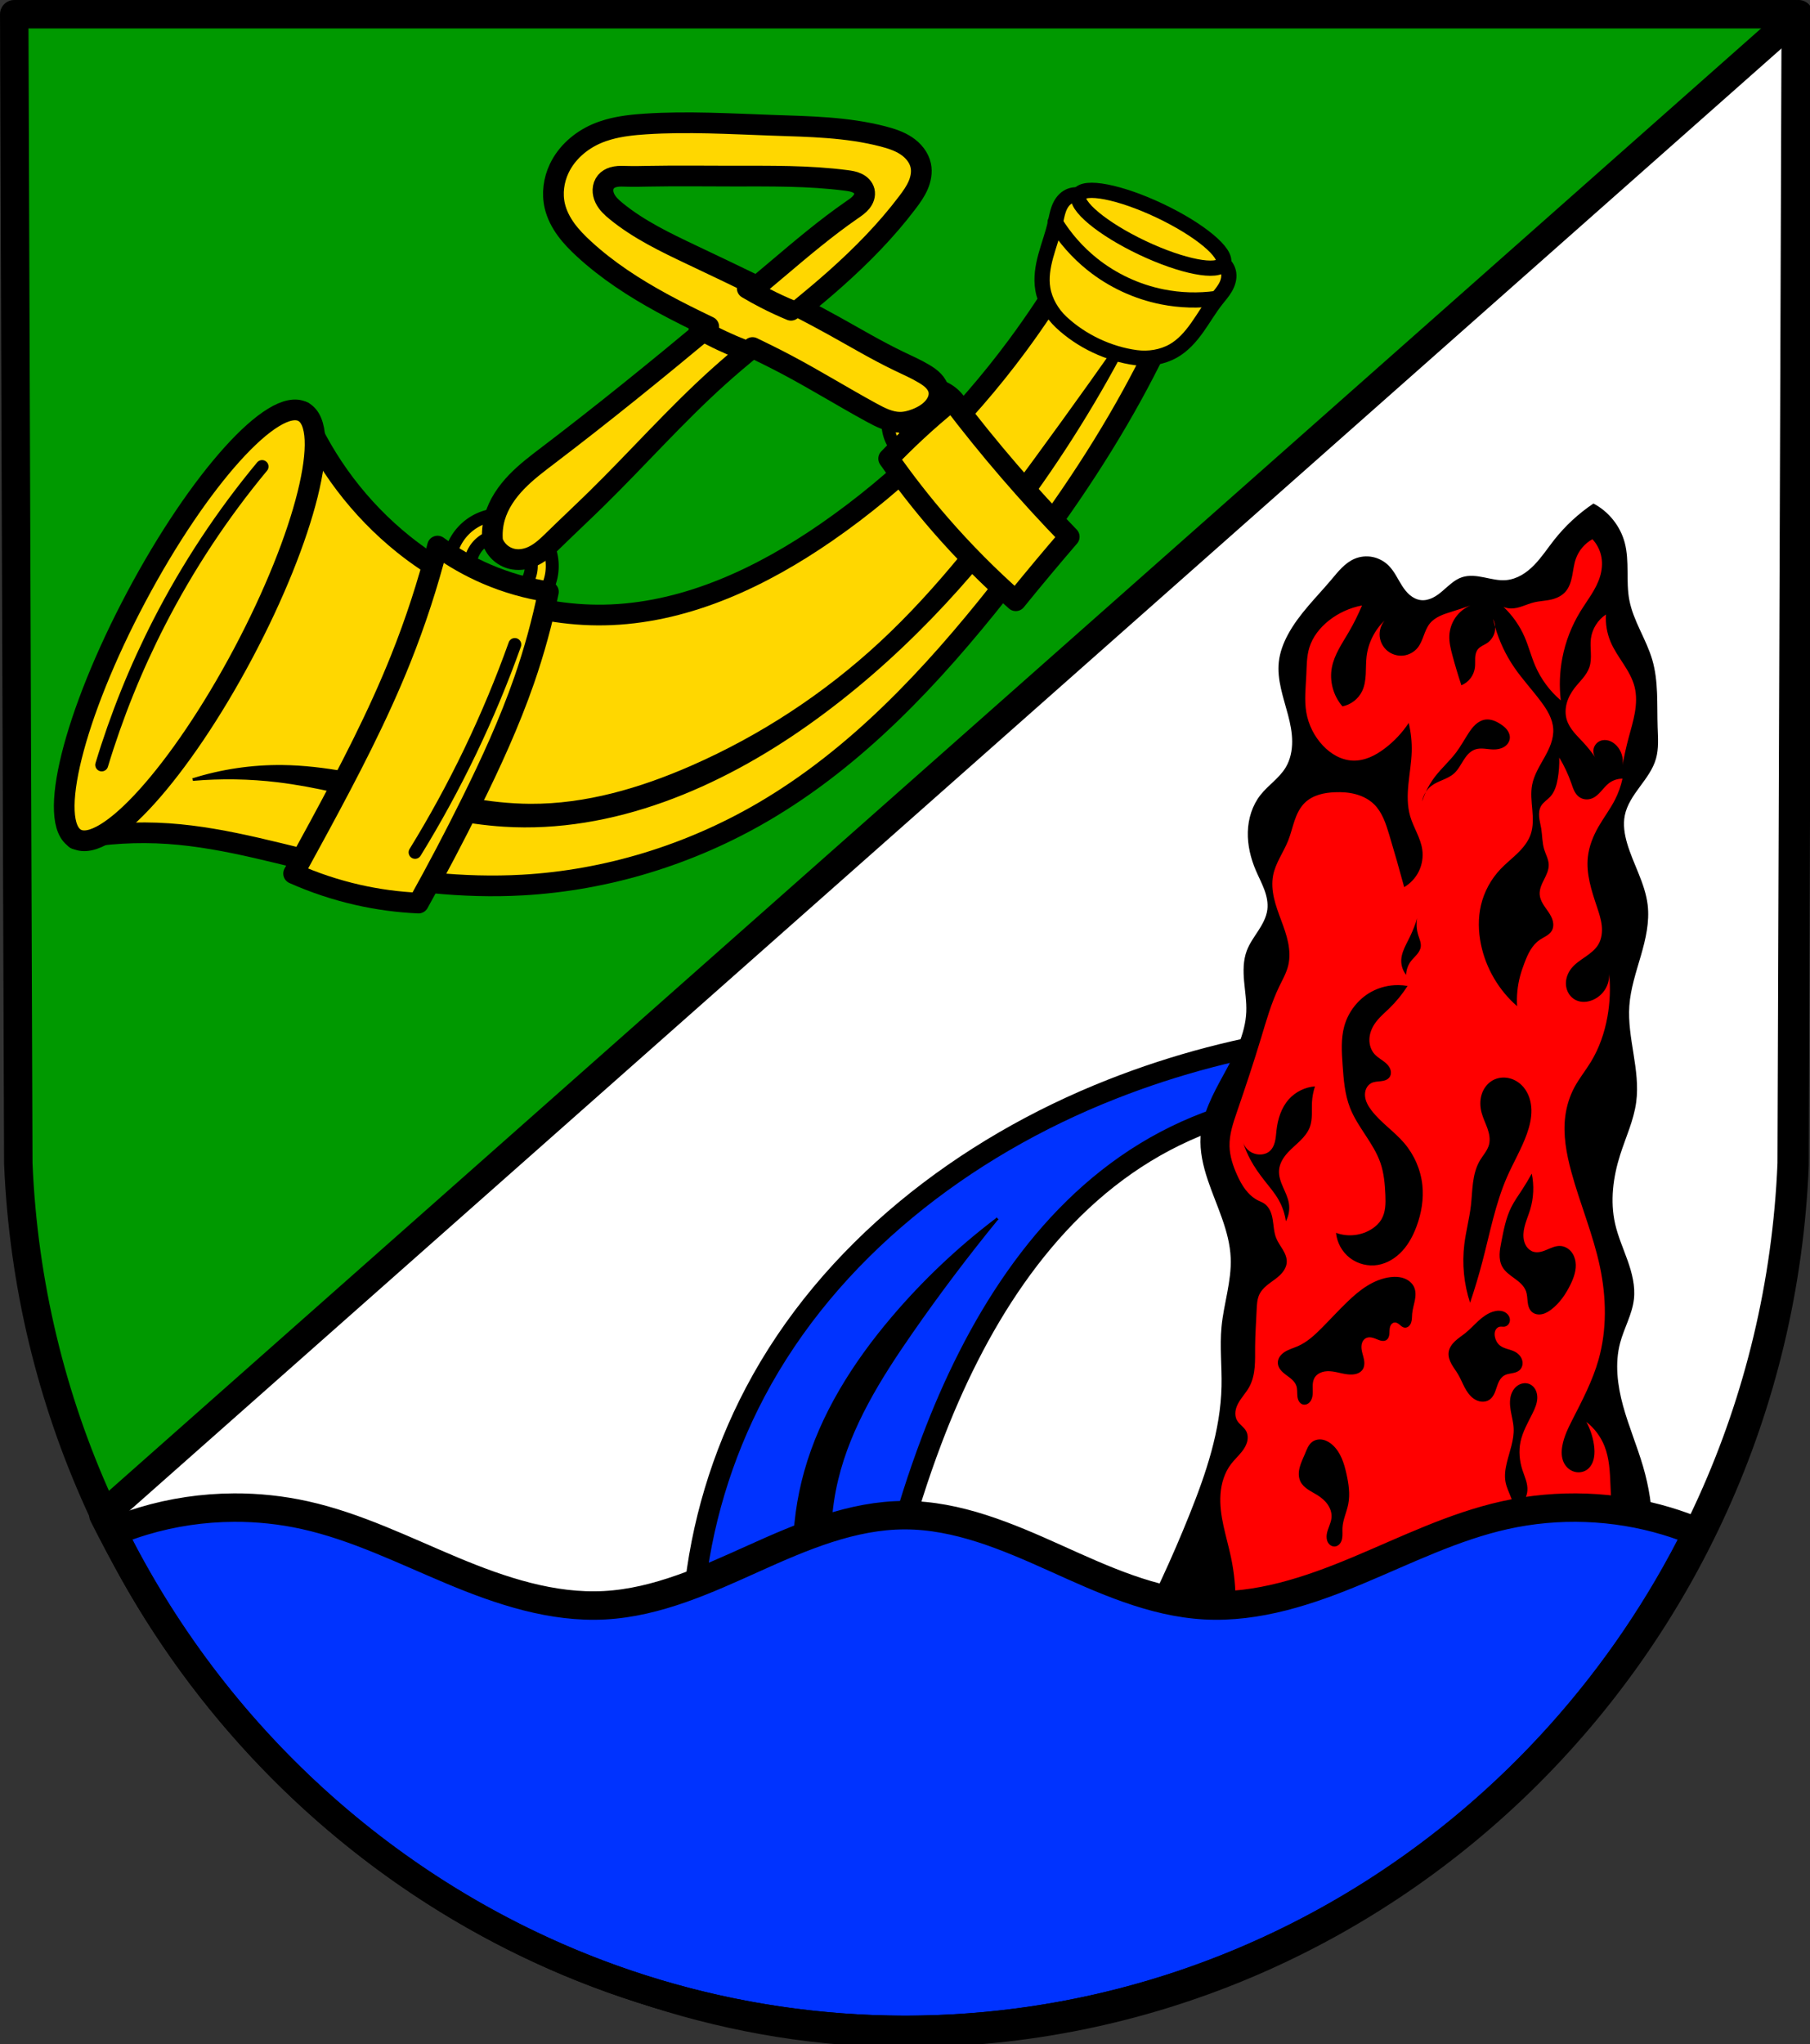 <?xml version="1.0" encoding="UTF-8" standalone="no"?>
<!-- Created with Inkscape (http://www.inkscape.org/) -->

<svg
   xmlns:dc="http://purl.org/dc/elements/1.1/"
   xmlns:cc="http://creativecommons.org/ns#"
   xmlns:rdf="http://www.w3.org/1999/02/22-rdf-syntax-ns#"
   xmlns:svg="http://www.w3.org/2000/svg"
   xmlns="http://www.w3.org/2000/svg"
   xmlns:sodipodi="http://sodipodi.sourceforge.net/DTD/sodipodi-0.dtd"
   xmlns:inkscape="http://www.inkscape.org/namespaces/inkscape"
   width="185.233mm"
   height="209.103mm"
   viewBox="0 0 185.233 209.103"
   version="1.1"
   id="svg5333"
   inkscape:version="0.92.4 (5da689c313, 2019-01-14)"
   sodipodi:docname="DEU Steinborn COA.svg">
  <rect x="0" y="0" width="185.233" height="209.103" fill="#333333" stroke="none"/>
  <defs
     id="defs5327">
    <inkscape:path-effect
       effect="spiro"
       id="path-effect5234"
       is_visible="true" />
    <inkscape:path-effect
       effect="spiro"
       id="path-effect5230"
       is_visible="true" />
    <inkscape:path-effect
       effect="spiro"
       id="path-effect5065"
       is_visible="true" />
    <inkscape:path-effect
       effect="spiro"
       id="path-effect5061"
       is_visible="true" />
    <inkscape:path-effect
       effect="spiro"
       id="path-effect5056"
       is_visible="true" />
    <inkscape:path-effect
       effect="spiro"
       id="path-effect5018"
       is_visible="true" />
    <inkscape:path-effect
       effect="spiro"
       id="path-effect5014"
       is_visible="true" />
    <inkscape:path-effect
       effect="spiro"
       id="path-effect5010"
       is_visible="true" />
    <inkscape:path-effect
       effect="spiro"
       id="path-effect4964"
       is_visible="true" />
    <inkscape:path-effect
       effect="spiro"
       id="path-effect4886"
       is_visible="true" />
    <inkscape:path-effect
       effect="spiro"
       id="path-effect4882"
       is_visible="true" />
    <inkscape:path-effect
       effect="spiro"
       id="path-effect4877"
       is_visible="true" />
    <inkscape:path-effect
       effect="spiro"
       id="path-effect4871"
       is_visible="true" />
    <inkscape:path-effect
       effect="spiro"
       id="path-effect4867"
       is_visible="true" />
    <inkscape:path-effect
       effect="spiro"
       id="path-effect4862"
       is_visible="true" />
    <inkscape:path-effect
       effect="spiro"
       id="path-effect4857"
       is_visible="true" />
    <inkscape:path-effect
       effect="spiro"
       id="path-effect4852"
       is_visible="true" />
    <inkscape:path-effect
       effect="spiro"
       id="path-effect4847"
       is_visible="true" />
    <inkscape:path-effect
       effect="spiro"
       id="path-effect4842"
       is_visible="true" />
    <inkscape:path-effect
       effect="spiro"
       id="path-effect4838"
       is_visible="true" />
    <inkscape:path-effect
       effect="spiro"
       id="path-effect4833"
       is_visible="true" />
    <inkscape:path-effect
       effect="spiro"
       id="path-effect4829"
       is_visible="true" />
    <inkscape:path-effect
       effect="spiro"
       id="path-effect4825"
       is_visible="true" />
    <inkscape:path-effect
       effect="spiro"
       id="path-effect4765"
       is_visible="true" />
    <inkscape:path-effect
       effect="spiro"
       id="path-effect4761"
       is_visible="true" />
    <inkscape:path-effect
       effect="spiro"
       id="path-effect4717"
       is_visible="true" />
    <inkscape:path-effect
       effect="spiro"
       id="path-effect4765-9"
       is_visible="true" />
    <inkscape:path-effect
       effect="spiro"
       id="path-effect4761-2"
       is_visible="true" />
    <inkscape:path-effect
       effect="spiro"
       id="path-effect4825-1"
       is_visible="true" />
    <inkscape:path-effect
       effect="spiro"
       id="path-effect4964-9"
       is_visible="true" />
    <inkscape:path-effect
       effect="spiro"
       id="path-effect4806"
       is_visible="true" />
    <inkscape:path-effect
       effect="spiro"
       id="path-effect4770-9"
       is_visible="true" />
    <inkscape:path-effect
       effect="spiro"
       id="path-effect4766-4"
       is_visible="true" />
    <inkscape:path-effect
       effect="spiro"
       id="path-effect4911"
       is_visible="true" />
    <inkscape:path-effect
       effect="spiro"
       id="path-effect4907"
       is_visible="true" />
    <inkscape:path-effect
       effect="spiro"
       id="path-effect4903"
       is_visible="true" />
    <inkscape:path-effect
       effect="spiro"
       id="path-effect4885"
       is_visible="true" />
    <inkscape:path-effect
       effect="spiro"
       id="path-effect4839"
       is_visible="true" />
    <inkscape:path-effect
       effect="spiro"
       id="path-effect4835"
       is_visible="true" />
    <inkscape:path-effect
       effect="spiro"
       id="path-effect4827"
       is_visible="true" />
    <inkscape:path-effect
       effect="spiro"
       id="path-effect4823"
       is_visible="true" />
    <inkscape:path-effect
       effect="spiro"
       id="path-effect4885-7"
       is_visible="true" />
  </defs>
  <sodipodi:namedview
     id="base"
     pagecolor="#ffffff"
     bordercolor="#666666"
     borderopacity="1.0"
     inkscape:pageopacity="0.0"
     inkscape:pageshadow="2"
     inkscape:zoom="0.69339956"
     inkscape:cx="350.04725"
     inkscape:cy="395.15454"
     inkscape:document-units="mm"
     inkscape:current-layer="layer1"
     showgrid="false"
     inkscape:window-width="1366"
     inkscape:window-height="745"
     inkscape:window-x="-8"
     inkscape:window-y="-8"
     inkscape:window-maximized="1"
     fit-margin-top="0"
     fit-margin-left="0"
     fit-margin-right="0"
     fit-margin-bottom="0"
     inkscape:snap-midpoints="true"
     inkscape:snap-smooth-nodes="true"
     inkscape:snap-nodes="false"
     inkscape:object-paths="true"
     inkscape:snap-center="true"
     inkscape:snap-object-midpoints="true"
     showguides="false" />
  <g
     inkscape:label="Ebene 1"
     inkscape:groupmode="layer"
     id="layer1"
     transform="translate(-3.003,-13.886)">
    <path
       style="fill:#009900;fill-opacity:1;fill-rule:evenodd;stroke:none;stroke-width:2.91;stroke-linecap:round;stroke-linejoin:round;stroke-miterlimit:4;stroke-dasharray:none;stroke-opacity:1"
       inkscape:connector-curvature="0"
       d="m 186.781,15.342 -0.417,117.554 c -2.029,49.448 -42.123,88.611 -90.745,88.638 C 47.042,221.473 6.933,182.297 4.875,132.896 L 4.459,15.342 H 95.618 Z"
       id="path10563-0-6-2-7"
       sodipodi:nodetypes="ccccccc" />
    <path
       style="fill:#ffffff;stroke:#000000;stroke-width:11;stroke-linecap:round;stroke-linejoin:round;stroke-miterlimit:4;stroke-dasharray:none;stroke-opacity:1"
       d="M 694.594,5.5 39.902,584.739 C 96.689,698.912 216.79,784.642 350.047,784.809 533.815,784.704 685.35,636.689 693.02,449.799 Z"
       transform="matrix(0.265,0,0,0.265,3.003,13.886)"
       id="path4606"
       inkscape:connector-curvature="0"
       sodipodi:nodetypes="ccccc" />
    <path
       transform="translate(210.121)"
       style="fill:#0033ff;fill-opacity:1;stroke:#000000;stroke-width:2.117;stroke-linecap:round;stroke-linejoin:round;stroke-miterlimit:4;stroke-dasharray:none;stroke-opacity:1"
       d="m -73.008,119.993 c -6.957,0.956 -13.799,2.747 -20.333,5.321 -15.16,5.972 -28.876,16.566 -36.486,30.975 -3.419,6.473 -5.562,13.617 -6.271,20.903 l 18.433,6.651 c 1.152,-7.719 3.13,-15.314 5.891,-22.613 4.405,-11.649 11.223,-22.966 21.853,-29.455 5.32,-3.247 11.449,-5.159 17.673,-5.511 z"
       id="path4759-1"
       inkscape:connector-curvature="0"
       inkscape:path-effect="#path-effect4761-2"
       inkscape:original-d="m -73.00829,119.99333 c 0,0 -14.118622,2.08614 -20.33311,5.32081 -14.15131,7.36581 -27.75359,17.62307 -36.48558,30.97474 -3.98164,6.08813 -6.27096,20.9032 -6.27096,20.9032 l 18.43282,6.65102 c 0,0 2.52679,-15.58798 5.8909,-22.61346 5.27993,-11.02642 11.884763,-22.37729 21.853343,-29.45451 5.031566,-3.57217 17.672703,-5.51084 17.672703,-5.51084 z"
       sodipodi:nodetypes="caaccaacc" />
    <g
       id="g4945">
      <path
         sodipodi:nodetypes="caaaaaaaaaaaaaaaaaaaaaacaaaaaaaaaaaaaaaacc"
         inkscape:original-d="m -91.485544,181.95793 c 0,0 4.487655,-8.58054 6.096056,-13.12997 1.503731,-4.25336 2.73128,-8.65241 3.282492,-13.12996 0.248279,-2.0168 -0.134575,-4.0685 0,-6.09606 0.156653,-2.36019 1.11922,-4.67549 0.937855,-7.03391 -0.212373,-2.76165 -1.727332,-5.27163 -2.344636,-7.97177 -0.335489,-1.46746 -0.876401,-2.9571 -0.734903,-4.45575 0.425113,-4.50254 3.866686,-8.28717 4.674457,-12.73701 0.372327,-2.05107 -0.440123,-4.22657 0.04633,-6.25361 0.36703,-1.52941 1.970693,-2.65372 2.110174,-4.22035 0.122815,-1.37945 -1.016488,-2.60977 -1.172319,-3.98588 -0.290736,-2.56743 -0.540214,-5.358686 0.468927,-7.737306 0.496895,-1.171218 2.092226,-1.638147 2.5791,-2.813566 0.688544,-1.662294 0.350203,-3.597139 0.234465,-5.392666 -0.117364,-1.820758 -1.074167,-3.573228 -0.937855,-5.392666 0.07386,-0.985823 0.467641,-1.943965 0.937855,-2.813563 1.137903,-2.1044 2.817437,-3.882901 4.454811,-5.627129 0.719643,-0.766607 1.330629,-1.832037 2.344637,-2.110174 1.152949,-0.316247 2.472761,0.121185 3.516955,0.703389 1.400602,0.780923 1.698464,3.267199 3.282493,3.516956 1.589663,0.250645 2.650032,-1.992556 4.220347,-2.344637 1.47236,-0.330119 3.082481,0.766695 4.516896,0.298426 2.021869,-0.660045 3.296255,-2.690298 4.892226,-4.096174 1.375212,-1.211412 4.033154,-3.736602 4.033154,-3.736602 0,0 2.574705,2.424431 3.204649,4.017394 0.720817,1.822757 0.03448,3.95024 0.468926,5.861593 0.482553,2.122984 1.862369,3.97301 2.344639,6.096058 0.511542,2.251911 0.521179,4.596833 0.550619,6.905927 0.01378,1.081171 0.121893,2.19942 -0.175291,3.239037 -0.60628,2.120909 -2.729426,3.641091 -3.188893,5.798571 -0.196026,0.920463 0.04524,1.891677 0.234463,2.813562 0.447234,2.17889 1.952493,4.1118 2.110173,6.33052 0.24777,3.48639 -1.686109,6.82638 -1.87571,10.31641 -0.178517,3.28601 1.071415,6.57726 0.703392,9.84747 -0.210128,1.86718 -1.297121,3.54549 -1.641245,5.39267 -0.432483,2.32148 -0.718585,4.71269 -0.516194,7.06542 0.226898,2.63763 2.004136,5.05967 1.922976,7.70579 -0.04774,1.55649 -1.311254,2.90053 -1.406782,4.45482 -0.263299,4.28402 1.986496,8.3839 2.344637,12.66103 0.350472,4.18555 1.404016,8.71795 -0.202016,12.59896 -1.42451,3.44236 -7.769753,8.03385 -7.769753,8.03385 z"
         inkscape:path-effect="#path-effect4825-1"
         inkscape:connector-curvature="0"
         id="path4823-6"
         d="m -91.486,181.958 c 2.263,-4.264 4.299,-8.649 6.096,-13.13 1.689,-4.211 3.184,-8.594 3.282,-13.13 0.044,-2.033 -0.194,-4.072 0,-6.096 0.226,-2.359 1.036,-4.666 0.938,-7.034 -0.115,-2.78 -1.461,-5.334 -2.345,-7.972 -0.481,-1.437 -0.831,-2.944 -0.735,-4.456 0.145,-2.277 1.277,-4.357 2.372,-6.359 1.096,-2.001 2.206,-4.099 2.302,-6.378 0.044,-1.05 -0.131,-2.094 -0.223,-3.141 -0.092,-1.046 -0.097,-2.129 0.27,-3.113 0.277,-0.742 0.751,-1.391 1.182,-2.055 0.431,-0.665 0.831,-1.379 0.928,-2.165 0.086,-0.697 -0.073,-1.403 -0.319,-2.061 -0.246,-0.658 -0.577,-1.28 -0.853,-1.925 -0.534,-1.247 -0.864,-2.596 -0.827,-3.952 0.037,-1.356 0.456,-2.719 1.296,-3.785 0.789,-1.002 1.922,-1.72 2.579,-2.814 0.476,-0.793 0.666,-1.734 0.662,-2.659 -0.004,-0.925 -0.192,-1.839 -0.428,-2.734 -0.468,-1.776 -1.134,-3.567 -0.938,-5.393 0.106,-0.989 0.465,-1.938 0.938,-2.814 1.139,-2.11 2.91,-3.794 4.455,-5.627 0.342,-0.406 0.675,-0.821 1.053,-1.195 0.378,-0.373 0.804,-0.706 1.292,-0.916 0.583,-0.251 1.244,-0.317 1.866,-0.19 0.622,0.126 1.204,0.443 1.651,0.894 0.583,0.588 0.921,1.369 1.369,2.065 0.224,0.348 0.48,0.68 0.799,0.945 0.318,0.265 0.704,0.46 1.115,0.507 0.409,0.047 0.826,-0.055 1.197,-0.234 0.371,-0.179 0.702,-0.431 1.015,-0.699 0.627,-0.535 1.224,-1.156 2.007,-1.412 0.724,-0.237 1.512,-0.13 2.258,0.021 0.746,0.151 1.5,0.346 2.259,0.277 0.547,-0.049 1.076,-0.236 1.553,-0.507 0.477,-0.271 0.904,-0.624 1.289,-1.016 0.77,-0.782 1.371,-1.711 2.05,-2.573 1.139,-1.446 2.505,-2.712 4.033,-3.737 1.563,0.816 2.756,2.312 3.205,4.017 0.5,1.9 0.1,3.932 0.469,5.862 0.409,2.143 1.731,4.002 2.345,6.096 0.651,2.223 0.474,4.59 0.551,6.906 0.036,1.086 0.126,2.195 -0.175,3.239 -0.308,1.067 -1,1.975 -1.659,2.869 -0.659,0.895 -1.314,1.839 -1.53,2.929 -0.185,0.932 -0.03,1.901 0.234,2.814 0.621,2.142 1.848,4.116 2.11,6.331 0.206,1.745 -0.206,3.502 -0.694,5.19 -0.488,1.688 -1.059,3.373 -1.182,5.127 -0.115,1.647 0.17,3.291 0.429,4.922 0.259,1.63 0.492,3.29 0.274,4.926 -0.249,1.866 -1.07,3.599 -1.641,5.393 -0.725,2.277 -1.045,4.735 -0.516,7.065 0.296,1.302 0.846,2.528 1.29,3.787 0.443,1.259 0.784,2.592 0.633,3.918 -0.176,1.551 -1.003,2.947 -1.407,4.455 -0.564,2.105 -0.28,4.352 0.296,6.454 0.576,2.102 1.437,4.116 2.048,6.207 1.201,4.108 1.397,8.629 -0.202,12.599 -1.427,3.543 -4.276,6.489 -7.77,8.034 z"
         style="fill:#000000;stroke:none;stroke-width:0.265px;stroke-linecap:butt;stroke-linejoin:miter;stroke-opacity:1"
         transform="translate(210.121)" />
      <path
         id="path4827-4"
         d="m 165.969,69.042 c -0.782,0.433 -1.398,1.16 -1.696,2.003 -0.2,0.566 -0.259,1.169 -0.375,1.758 -0.116,0.589 -0.302,1.187 -0.704,1.632 -0.359,0.399 -0.866,0.642 -1.387,0.77 -0.607,0.15 -1.242,0.156 -1.849,0.308 -0.389,0.097 -0.76,0.253 -1.139,0.383 -0.379,0.131 -0.772,0.238 -1.173,0.233 -0.263,-0.003 -0.526,-0.056 -0.77,-0.154 0.916,0.869 1.654,1.924 2.157,3.082 0.414,0.954 0.668,1.972 1.079,2.928 0.585,1.362 1.489,2.585 2.619,3.544 -0.169,-1.435 -0.116,-2.895 0.155,-4.314 0.321,-1.687 0.952,-3.314 1.849,-4.777 0.712,-1.161 1.601,-2.243 2.003,-3.544 0.2,-0.646 0.272,-1.338 0.154,-2.003 -0.121,-0.688 -0.447,-1.339 -0.924,-1.849 z m -23.578,6.78 c -1.232,0.23 -2.407,0.763 -3.39,1.541 -0.908,0.718 -1.665,1.666 -2.003,2.773 -0.273,0.892 -0.265,1.842 -0.308,2.774 -0.059,1.286 -0.218,2.584 0,3.852 0.217,1.263 0.815,2.459 1.695,3.39 0.405,0.428 0.87,0.803 1.392,1.077 0.522,0.274 1.101,0.445 1.69,0.464 0.588,0.019 1.175,-0.114 1.719,-0.338 0.544,-0.225 1.047,-0.541 1.517,-0.895 0.963,-0.724 1.801,-1.614 2.465,-2.619 0.231,0.957 0.335,1.944 0.308,2.927 -0.031,1.111 -0.227,2.211 -0.336,3.317 -0.11,1.106 -0.13,2.242 0.182,3.309 0.339,1.157 1.06,2.197 1.233,3.39 0.109,0.748 -0.011,1.527 -0.337,2.208 -0.327,0.681 -0.861,1.261 -1.512,1.644 -0.487,-1.805 -1,-3.603 -1.541,-5.393 -0.336,-1.112 -0.711,-2.27 -1.541,-3.082 -0.514,-0.503 -1.175,-0.84 -1.869,-1.028 -0.694,-0.189 -1.42,-0.234 -2.138,-0.205 -0.556,0.023 -1.114,0.09 -1.646,0.256 -0.531,0.166 -1.037,0.434 -1.436,0.822 -0.508,0.494 -0.819,1.157 -1.048,1.828 -0.229,0.671 -0.387,1.366 -0.648,2.025 -0.475,1.201 -1.288,2.278 -1.541,3.544 -0.155,0.777 -0.089,1.586 0.086,2.359 0.175,0.773 0.456,1.518 0.732,2.261 0.276,0.743 0.549,1.491 0.708,2.268 0.159,0.777 0.201,1.588 0.015,2.359 -0.185,0.762 -0.583,1.452 -0.924,2.157 -0.808,1.669 -1.312,3.465 -1.849,5.239 -0.766,2.535 -1.605,5.047 -2.465,7.551 -0.395,1.15 -0.8,2.329 -0.77,3.544 0.025,1.016 0.353,2.002 0.77,2.928 0.237,0.526 0.505,1.042 0.855,1.501 0.35,0.459 0.785,0.862 1.302,1.118 0.206,0.102 0.425,0.181 0.617,0.309 0.268,0.178 0.471,0.442 0.609,0.732 0.138,0.29 0.215,0.605 0.268,0.922 0.105,0.634 0.117,1.293 0.357,1.889 0.17,0.422 0.446,0.791 0.678,1.182 0.232,0.391 0.425,0.829 0.4,1.283 -0.02,0.364 -0.181,0.711 -0.404,1 -0.223,0.289 -0.506,0.525 -0.798,0.744 -0.292,0.219 -0.596,0.423 -0.874,0.659 -0.278,0.236 -0.532,0.509 -0.698,0.834 -0.263,0.516 -0.284,1.116 -0.309,1.695 -0.052,1.233 -0.146,2.465 -0.154,3.698 -0.005,0.709 0.019,1.42 -0.046,2.126 -0.065,0.706 -0.224,1.415 -0.571,2.034 -0.311,0.555 -0.762,1.021 -1.075,1.575 -0.157,0.277 -0.279,0.577 -0.319,0.892 -0.041,0.315 0.004,0.647 0.162,0.923 0.118,0.207 0.292,0.374 0.463,0.538 0.171,0.165 0.345,0.333 0.461,0.54 0.191,0.341 0.205,0.762 0.101,1.138 -0.104,0.377 -0.319,0.714 -0.563,1.019 -0.342,0.426 -0.748,0.798 -1.078,1.233 -0.668,0.878 -1,1.981 -1.079,3.082 -0.157,2.191 0.627,4.323 1.079,6.472 0.33,1.569 0.485,3.175 0.462,4.777 h 15.718 c 4.986,0 9.999,0.612 14.948,0 2.512,-0.311 4.97,-1.043 7.242,-2.157 0.524,-1.48 0.786,-3.053 0.77,-4.623 -0.008,-0.824 -0.092,-1.644 -0.154,-2.465 -0.073,-0.975 -0.115,-1.951 -0.154,-2.928 -0.055,-1.357 -0.112,-2.746 -0.616,-4.007 -0.386,-0.965 -1.031,-1.825 -1.849,-2.465 0.387,0.719 0.649,1.504 0.77,2.311 0.069,0.46 0.093,0.932 0,1.387 -0.05,0.244 -0.134,0.482 -0.261,0.696 -0.127,0.214 -0.299,0.403 -0.509,0.537 -0.387,0.247 -0.89,0.29 -1.323,0.137 -0.433,-0.153 -0.79,-0.494 -0.989,-0.907 -0.25,-0.52 -0.253,-1.127 -0.154,-1.696 0.171,-0.981 0.626,-1.886 1.078,-2.773 0.996,-1.95 2.018,-3.905 2.619,-6.01 0.884,-3.093 0.82,-6.407 0.155,-9.554 -0.699,-3.308 -2.04,-6.445 -2.928,-9.708 -0.505,-1.857 -0.865,-3.793 -0.617,-5.701 0.133,-1.02 0.44,-2.02 0.924,-2.928 0.49,-0.918 1.153,-1.732 1.695,-2.62 0.86,-1.409 1.405,-2.998 1.696,-4.623 0.259,-1.447 0.316,-2.929 0.175,-4.393 0.027,0.529 -0.101,1.066 -0.367,1.524 -0.304,0.525 -0.787,0.945 -1.349,1.173 -0.27,0.109 -0.559,0.176 -0.85,0.181 -0.291,0.005 -0.584,-0.053 -0.846,-0.181 -0.281,-0.137 -0.52,-0.354 -0.692,-0.615 -0.172,-0.261 -0.277,-0.565 -0.311,-0.875 -0.067,-0.621 0.153,-1.256 0.541,-1.746 0.387,-0.488 0.92,-0.833 1.432,-1.188 0.512,-0.354 1.026,-0.741 1.341,-1.278 0.336,-0.573 0.413,-1.268 0.341,-1.928 -0.072,-0.66 -0.284,-1.295 -0.495,-1.925 -0.552,-1.647 -1.113,-3.358 -0.924,-5.085 0.119,-1.09 0.535,-2.13 1.078,-3.082 0.538,-0.941 1.203,-1.809 1.696,-2.774 0.348,-0.682 0.608,-1.409 0.77,-2.157 -0.496,-0.003 -0.992,0.162 -1.387,0.463 -0.306,0.233 -0.547,0.538 -0.803,0.825 -0.256,0.287 -0.539,0.565 -0.892,0.716 -0.224,0.095 -0.473,0.136 -0.715,0.111 -0.243,-0.025 -0.479,-0.116 -0.672,-0.265 -0.213,-0.164 -0.368,-0.393 -0.485,-0.635 -0.117,-0.242 -0.198,-0.499 -0.286,-0.752 -0.317,-0.913 -0.731,-1.793 -1.233,-2.62 0.021,0.722 -0.031,1.446 -0.154,2.157 -0.116,0.667 -0.31,1.353 -0.77,1.849 -0.149,0.16 -0.321,0.296 -0.486,0.44 -0.165,0.144 -0.324,0.298 -0.438,0.485 -0.205,0.337 -0.245,0.752 -0.208,1.146 0.037,0.393 0.143,0.776 0.208,1.166 0.118,0.718 0.095,1.462 0.308,2.157 0.079,0.258 0.189,0.504 0.282,0.757 0.093,0.253 0.171,0.515 0.18,0.784 0.01,0.271 -0.05,0.541 -0.142,0.797 -0.092,0.255 -0.215,0.498 -0.336,0.741 -0.122,0.243 -0.243,0.487 -0.329,0.744 -0.086,0.257 -0.138,0.53 -0.117,0.8 0.026,0.339 0.164,0.66 0.338,0.952 0.174,0.292 0.384,0.56 0.573,0.843 0.189,0.283 0.358,0.585 0.437,0.916 0.078,0.331 0.058,0.695 -0.115,0.988 -0.132,0.224 -0.342,0.39 -0.562,0.528 -0.22,0.137 -0.456,0.251 -0.67,0.397 -0.389,0.265 -0.7,0.633 -0.945,1.035 -0.245,0.402 -0.428,0.838 -0.597,1.277 -0.175,0.455 -0.336,0.916 -0.462,1.387 -0.268,1.002 -0.372,2.047 -0.309,3.082 -1.876,-1.628 -3.197,-3.885 -3.698,-6.318 -0.272,-1.318 -0.306,-2.696 0,-4.006 0.323,-1.381 1.026,-2.67 2.003,-3.698 0.545,-0.573 1.17,-1.064 1.737,-1.616 0.567,-0.552 1.085,-1.181 1.345,-1.928 0.281,-0.806 0.241,-1.685 0.168,-2.535 -0.073,-0.85 -0.177,-1.713 -0.014,-2.551 0.196,-1.009 0.761,-1.899 1.261,-2.797 0.25,-0.449 0.487,-0.907 0.656,-1.392 0.169,-0.485 0.27,-1 0.241,-1.513 -0.029,-0.513 -0.187,-1.012 -0.411,-1.473 -0.225,-0.462 -0.515,-0.888 -0.821,-1.3 -0.894,-1.205 -1.928,-2.305 -2.774,-3.544 -0.856,-1.253 -1.509,-2.642 -1.936,-4.097 0.006,0.174 -0.012,0.349 -0.054,0.518 -0.113,0.45 -0.398,0.856 -0.783,1.114 -0.155,0.104 -0.324,0.184 -0.486,0.275 -0.162,0.092 -0.32,0.198 -0.439,0.341 -0.203,0.245 -0.272,0.576 -0.287,0.894 -0.015,0.318 0.015,0.638 -0.021,0.955 -0.046,0.401 -0.2,0.79 -0.442,1.113 -0.242,0.323 -0.572,0.58 -0.945,0.736 -0.339,-1.018 -0.647,-2.046 -0.924,-3.082 -0.175,-0.655 -0.34,-1.325 -0.309,-2.003 0.031,-0.661 0.253,-1.312 0.633,-1.854 0.379,-0.542 0.915,-0.973 1.525,-1.228 -0.612,0.217 -1.229,0.422 -1.849,0.616 -0.423,0.132 -0.85,0.26 -1.252,0.448 -0.402,0.188 -0.781,0.44 -1.059,0.785 -0.29,0.359 -0.457,0.799 -0.619,1.231 -0.162,0.432 -0.327,0.873 -0.614,1.234 -0.36,0.453 -0.906,0.753 -1.481,0.814 -0.575,0.061 -1.172,-0.116 -1.62,-0.483 -0.448,-0.366 -0.74,-0.916 -0.794,-1.492 -0.054,-0.576 0.133,-1.17 0.505,-1.613 -1.02,0.969 -1.686,2.302 -1.849,3.698 -0.07,0.596 -0.051,1.198 -0.082,1.797 -0.032,0.599 -0.117,1.207 -0.38,1.747 -0.383,0.785 -1.146,1.372 -2.003,1.541 -0.944,-1.077 -1.355,-2.601 -1.079,-4.006 0.254,-1.292 1.03,-2.408 1.696,-3.544 0.523,-0.893 0.986,-1.82 1.386,-2.773 z m 24.964,0.924 c -0.835,0.549 -1.413,1.474 -1.541,2.465 -0.063,0.487 -0.022,0.98 -0.005,1.471 0.017,0.491 0.008,0.992 -0.149,1.457 -0.142,0.421 -0.398,0.795 -0.68,1.139 -0.282,0.344 -0.591,0.665 -0.861,1.019 -0.349,0.458 -0.631,0.974 -0.78,1.53 -0.149,0.557 -0.162,1.156 0.01,1.706 0.144,0.46 0.411,0.873 0.717,1.246 0.306,0.373 0.651,0.711 0.978,1.065 0.447,0.484 0.859,0.999 1.233,1.541 -0.194,-0.273 -0.259,-0.634 -0.171,-0.957 0.088,-0.323 0.327,-0.602 0.633,-0.738 0.285,-0.127 0.617,-0.13 0.916,-0.038 0.298,0.092 0.563,0.275 0.779,0.501 0.501,0.523 0.737,1.289 0.617,2.003 0.167,-0.933 0.373,-1.858 0.617,-2.773 0.229,-0.86 0.491,-1.713 0.643,-2.59 0.152,-0.877 0.191,-1.787 -0.027,-2.649 -0.215,-0.85 -0.669,-1.618 -1.145,-2.354 -0.476,-0.736 -0.982,-1.461 -1.32,-2.269 -0.365,-0.872 -0.525,-1.83 -0.463,-2.774 z m -11.557,0.462 c 0.064,0.28 0.14,0.558 0.221,0.834 -0.01,-0.29 -0.085,-0.578 -0.221,-0.834 z m -0.575,10.276 c 0.205,2.65e-4 0.411,0.039 0.606,0.104 0.26,0.087 0.503,0.219 0.733,0.368 0.26,0.168 0.508,0.362 0.691,0.611 0.183,0.249 0.296,0.56 0.261,0.867 -0.021,0.186 -0.096,0.364 -0.206,0.515 -0.111,0.151 -0.257,0.275 -0.419,0.367 -0.325,0.185 -0.709,0.244 -1.083,0.235 -0.309,-0.007 -0.615,-0.058 -0.923,-0.082 -0.308,-0.024 -0.624,-0.019 -0.916,0.082 -0.263,0.091 -0.496,0.257 -0.691,0.454 -0.196,0.197 -0.357,0.426 -0.505,0.661 -0.297,0.47 -0.555,0.979 -0.971,1.348 -0.333,0.296 -0.746,0.482 -1.155,0.658 -0.409,0.176 -0.826,0.348 -1.177,0.622 -0.217,0.169 -0.402,0.378 -0.551,0.61 -0.143,0.314 -0.267,0.637 -0.369,0.967 0.051,-0.344 0.181,-0.674 0.369,-0.967 0.247,-0.541 0.553,-1.055 0.912,-1.529 0.675,-0.891 1.53,-1.634 2.201,-2.529 0.461,-0.615 0.829,-1.294 1.248,-1.938 0.21,-0.324 0.436,-0.641 0.721,-0.901 0.285,-0.26 0.637,-0.46 1.02,-0.511 0.068,-0.009 0.136,-0.013 0.205,-0.013 z m -7.191,20.343 c -0.099,0.571 -0.061,1.165 0.111,1.718 0.061,0.197 0.139,0.39 0.195,0.589 0.056,0.199 0.091,0.408 0.063,0.612 -0.041,0.301 -0.213,0.568 -0.41,0.799 -0.197,0.231 -0.423,0.436 -0.606,0.679 -0.298,0.397 -0.469,0.889 -0.481,1.386 -0.339,-0.424 -0.519,-0.972 -0.499,-1.515 0.022,-0.579 0.26,-1.126 0.517,-1.644 0.128,-0.259 0.263,-0.516 0.388,-0.776 0.287,-0.596 0.528,-1.214 0.72,-1.847 z m -1.931,6.828 c 0.319,0.003 0.637,0.034 0.95,0.092 -0.527,0.825 -1.15,1.589 -1.852,2.272 -0.527,0.513 -1.105,0.988 -1.515,1.599 -0.312,0.465 -0.519,1.008 -0.538,1.568 -0.019,0.559 0.16,1.133 0.538,1.546 0.35,0.383 0.841,0.608 1.214,0.967 0.187,0.18 0.345,0.397 0.414,0.647 0.035,0.125 0.047,0.257 0.029,0.385 -0.018,0.128 -0.065,0.254 -0.143,0.358 -0.099,0.133 -0.243,0.228 -0.397,0.289 -0.154,0.061 -0.319,0.09 -0.484,0.109 -0.33,0.038 -0.675,0.041 -0.97,0.192 -0.236,0.121 -0.421,0.33 -0.53,0.572 -0.108,0.242 -0.142,0.513 -0.117,0.777 0.05,0.527 0.327,1.007 0.647,1.429 0.96,1.266 2.336,2.157 3.367,3.367 1.026,1.204 1.684,2.72 1.852,4.293 0.151,1.421 -0.094,2.867 -0.589,4.208 -0.339,0.917 -0.8,1.8 -1.46,2.521 -0.66,0.72 -1.532,1.271 -2.495,1.436 -0.996,0.171 -2.059,-0.092 -2.862,-0.706 -0.803,-0.614 -1.334,-1.571 -1.43,-2.577 1.208,0.452 2.628,0.291 3.704,-0.421 0.367,-0.243 0.697,-0.55 0.926,-0.926 0.225,-0.37 0.343,-0.797 0.396,-1.227 0.053,-0.43 0.043,-0.865 0.025,-1.298 -0.046,-1.11 -0.144,-2.232 -0.505,-3.282 -0.701,-2.035 -2.33,-3.635 -3.114,-5.639 -0.541,-1.385 -0.653,-2.894 -0.758,-4.376 -0.093,-1.323 -0.182,-2.677 0.168,-3.956 0.407,-1.485 1.426,-2.797 2.778,-3.535 0.839,-0.458 1.798,-0.692 2.753,-0.682 z m 10.896,9.463 c 0.148,0.006 0.295,0.026 0.44,0.059 0.577,0.132 1.101,0.47 1.482,0.922 0.541,0.643 0.792,1.496 0.808,2.336 0.016,0.84 -0.188,1.671 -0.471,2.461 -0.542,1.513 -1.374,2.905 -2.02,4.377 -0.606,1.383 -1.046,2.832 -1.431,4.292 -0.383,1.454 -0.712,2.922 -1.094,4.377 -0.372,1.417 -0.793,2.821 -1.262,4.209 -0.631,-1.917 -0.834,-3.973 -0.589,-5.976 0.162,-1.328 0.517,-2.628 0.673,-3.956 0.092,-0.789 0.114,-1.584 0.22,-2.371 0.105,-0.787 0.299,-1.576 0.706,-2.258 0.159,-0.266 0.348,-0.511 0.519,-0.769 0.171,-0.258 0.326,-0.531 0.407,-0.83 0.148,-0.551 0.03,-1.141 -0.16,-1.679 -0.19,-0.538 -0.45,-1.053 -0.597,-1.604 -0.16,-0.599 -0.181,-1.242 -0.003,-1.836 0.178,-0.594 0.563,-1.133 1.097,-1.447 0.383,-0.225 0.833,-0.327 1.277,-0.308 z m -19.42,0.9 c -0.173,0.523 -0.277,1.07 -0.307,1.62 -0.023,0.426 -0.002,0.855 -0.014,1.282 -0.011,0.427 -0.056,0.858 -0.205,1.259 -0.2,0.539 -0.576,0.993 -0.985,1.396 -0.409,0.403 -0.858,0.766 -1.248,1.188 -0.237,0.256 -0.453,0.535 -0.618,0.843 -0.165,0.308 -0.277,0.647 -0.302,0.996 -0.042,0.59 0.166,1.168 0.403,1.71 0.237,0.542 0.508,1.079 0.604,1.662 0.103,0.624 -0.007,1.282 -0.306,1.84 -0.108,-0.768 -0.362,-1.516 -0.745,-2.19 -0.403,-0.709 -0.941,-1.33 -1.445,-1.971 -0.534,-0.678 -1.036,-1.385 -1.445,-2.146 -0.301,-0.56 -0.551,-1.147 -0.745,-1.752 0.131,0.382 0.392,0.718 0.73,0.938 0.338,0.22 0.751,0.323 1.153,0.288 0.265,-0.023 0.529,-0.107 0.745,-0.263 0.325,-0.234 0.52,-0.613 0.622,-1 0.102,-0.387 0.122,-0.791 0.166,-1.189 0.129,-1.158 0.492,-2.33 1.27,-3.197 0.679,-0.757 1.658,-1.238 2.672,-1.314 z m 22.184,8.919 c 0.254,1.223 0.196,2.509 -0.168,3.704 -0.144,0.473 -0.335,0.93 -0.479,1.403 -0.144,0.472 -0.242,0.968 -0.194,1.459 0.03,0.308 0.12,0.615 0.289,0.874 0.17,0.259 0.423,0.469 0.72,0.557 0.231,0.068 0.479,0.061 0.715,0.013 0.236,-0.048 0.462,-0.136 0.683,-0.23 0.222,-0.094 0.441,-0.194 0.67,-0.268 0.229,-0.074 0.469,-0.121 0.71,-0.105 0.403,0.026 0.784,0.234 1.053,0.536 0.268,0.302 0.427,0.692 0.484,1.092 0.113,0.8 -0.171,1.603 -0.526,2.328 -0.471,0.961 -1.089,1.871 -1.936,2.525 -0.292,0.226 -0.618,0.423 -0.98,0.496 -0.181,0.036 -0.37,0.041 -0.55,0.002 -0.181,-0.039 -0.353,-0.121 -0.489,-0.246 -0.137,-0.125 -0.235,-0.289 -0.3,-0.463 -0.065,-0.174 -0.098,-0.358 -0.12,-0.543 -0.044,-0.369 -0.044,-0.749 -0.17,-1.098 -0.1,-0.279 -0.277,-0.526 -0.484,-0.738 -0.207,-0.212 -0.445,-0.392 -0.684,-0.567 -0.479,-0.349 -0.989,-0.699 -1.272,-1.221 -0.205,-0.378 -0.273,-0.818 -0.262,-1.248 0.011,-0.43 0.095,-0.854 0.178,-1.276 0.236,-1.207 0.462,-2.435 1.01,-3.535 0.309,-0.621 0.714,-1.187 1.094,-1.767 0.358,-0.548 0.696,-1.11 1.01,-1.684 z m -14.096,10.567 c 0.356,-0.01 0.712,0.031 1.045,0.155 0.443,0.165 0.84,0.489 1.024,0.925 0.178,0.42 0.147,0.899 0.059,1.347 -0.088,0.448 -0.231,0.886 -0.27,1.341 -0.026,0.307 -0.006,0.624 -0.107,0.914 -0.051,0.145 -0.134,0.282 -0.253,0.379 -0.119,0.097 -0.278,0.152 -0.43,0.129 -0.095,-0.014 -0.184,-0.058 -0.264,-0.112 -0.08,-0.054 -0.152,-0.118 -0.225,-0.18 -0.073,-0.062 -0.149,-0.124 -0.234,-0.168 -0.085,-0.045 -0.181,-0.073 -0.278,-0.067 -0.089,0.006 -0.174,0.042 -0.245,0.096 -0.071,0.054 -0.126,0.126 -0.167,0.205 -0.082,0.158 -0.104,0.34 -0.113,0.517 -0.009,0.178 -0.006,0.357 -0.045,0.531 -0.019,0.087 -0.049,0.172 -0.093,0.249 -0.045,0.077 -0.105,0.146 -0.179,0.195 -0.114,0.076 -0.256,0.102 -0.392,0.095 -0.137,-0.008 -0.27,-0.047 -0.398,-0.095 -0.206,-0.076 -0.406,-0.172 -0.618,-0.228 -0.212,-0.056 -0.445,-0.07 -0.646,0.018 -0.133,0.058 -0.245,0.157 -0.327,0.276 -0.082,0.119 -0.133,0.258 -0.159,0.4 -0.051,0.284 -0.002,0.577 0.069,0.857 0.071,0.28 0.163,0.556 0.197,0.843 0.034,0.287 0.005,0.593 -0.15,0.837 -0.109,0.172 -0.276,0.303 -0.461,0.388 -0.185,0.085 -0.389,0.125 -0.592,0.138 -0.694,0.045 -1.368,-0.219 -2.058,-0.308 -0.345,-0.045 -0.701,-0.044 -1.034,0.057 -0.333,0.102 -0.641,0.314 -0.807,0.62 -0.135,0.247 -0.17,0.536 -0.173,0.817 -0.003,0.281 0.023,0.563 0,0.843 -0.023,0.28 -0.1,0.566 -0.283,0.78 -0.092,0.107 -0.209,0.193 -0.342,0.239 -0.133,0.047 -0.281,0.053 -0.414,0.008 -0.167,-0.056 -0.301,-0.189 -0.386,-0.343 -0.085,-0.155 -0.124,-0.33 -0.141,-0.505 -0.035,-0.351 0.009,-0.715 -0.105,-1.049 -0.083,-0.243 -0.246,-0.451 -0.433,-0.627 -0.187,-0.176 -0.399,-0.323 -0.605,-0.476 -0.206,-0.153 -0.408,-0.315 -0.568,-0.516 -0.16,-0.2 -0.277,-0.443 -0.29,-0.7 -0.012,-0.24 0.07,-0.48 0.205,-0.679 0.135,-0.199 0.322,-0.36 0.527,-0.487 0.409,-0.254 0.882,-0.379 1.323,-0.573 0.935,-0.411 1.703,-1.12 2.424,-1.844 0.885,-0.889 1.731,-1.818 2.635,-2.688 0.624,-0.6 1.278,-1.173 2.013,-1.63 0.734,-0.458 1.553,-0.798 2.413,-0.899 0.117,-0.014 0.236,-0.023 0.355,-0.026 z m 10.726,3.463 c 0.067,2.1e-4 0.134,0.005 0.201,0.014 0.267,0.037 0.526,0.156 0.706,0.357 0.09,0.1 0.159,0.22 0.196,0.35 0.037,0.129 0.042,0.268 0.011,0.399 -0.031,0.131 -0.1,0.254 -0.198,0.346 -0.098,0.092 -0.226,0.153 -0.36,0.167 -0.149,0.016 -0.3,-0.024 -0.448,0 -0.105,0.017 -0.204,0.067 -0.284,0.137 -0.08,0.07 -0.142,0.16 -0.183,0.258 -0.083,0.196 -0.084,0.418 -0.045,0.628 0.064,0.345 0.238,0.676 0.512,0.896 0.217,0.175 0.484,0.274 0.75,0.357 0.266,0.083 0.538,0.154 0.785,0.283 0.345,0.18 0.636,0.484 0.744,0.858 0.054,0.187 0.06,0.388 0.01,0.576 -0.05,0.188 -0.156,0.362 -0.306,0.485 -0.21,0.173 -0.487,0.238 -0.755,0.286 -0.268,0.049 -0.545,0.089 -0.78,0.226 -0.216,0.125 -0.381,0.325 -0.502,0.543 -0.121,0.218 -0.203,0.456 -0.281,0.693 -0.079,0.237 -0.156,0.475 -0.271,0.697 -0.116,0.221 -0.272,0.427 -0.481,0.563 -0.238,0.156 -0.533,0.213 -0.815,0.182 -0.283,-0.031 -0.552,-0.146 -0.784,-0.311 -0.407,-0.288 -0.695,-0.716 -0.927,-1.158 -0.232,-0.442 -0.417,-0.908 -0.672,-1.337 -0.212,-0.357 -0.47,-0.685 -0.67,-1.049 -0.2,-0.364 -0.341,-0.778 -0.29,-1.19 0.028,-0.224 0.112,-0.439 0.23,-0.631 0.118,-0.193 0.268,-0.363 0.433,-0.518 0.329,-0.309 0.714,-0.551 1.065,-0.834 0.465,-0.376 0.87,-0.821 1.311,-1.225 0.441,-0.404 0.933,-0.773 1.504,-0.951 0.193,-0.06 0.394,-0.098 0.596,-0.097 z m 2.619,7.414 c 0.191,-0.01 0.386,0.024 0.56,0.105 0.256,0.119 0.461,0.335 0.587,0.587 0.126,0.252 0.177,0.538 0.171,0.82 -0.014,0.564 -0.251,1.096 -0.502,1.6 -0.465,0.936 -1.001,1.857 -1.215,2.879 -0.2,0.952 -0.106,1.953 0.192,2.879 0.112,0.347 0.252,0.685 0.359,1.034 0.107,0.349 0.18,0.713 0.153,1.077 -0.039,0.532 -0.286,1.023 -0.525,1.5 -0.239,0.477 -0.478,0.974 -0.499,1.507 -0.019,0.489 0.147,0.973 0.114,1.461 -0.017,0.244 -0.087,0.491 -0.241,0.681 -0.077,0.095 -0.173,0.175 -0.284,0.227 -0.111,0.052 -0.236,0.076 -0.357,0.062 -0.142,-0.016 -0.278,-0.083 -0.382,-0.181 -0.104,-0.098 -0.178,-0.226 -0.22,-0.364 -0.082,-0.275 -0.033,-0.575 0.077,-0.84 0.11,-0.265 0.276,-0.501 0.437,-0.739 0.161,-0.238 0.318,-0.482 0.407,-0.754 0.092,-0.286 0.105,-0.594 0.066,-0.891 -0.039,-0.298 -0.127,-0.587 -0.233,-0.868 -0.211,-0.562 -0.494,-1.105 -0.601,-1.696 -0.116,-0.636 -0.021,-1.291 0.128,-1.919 0.283,-1.189 0.769,-2.362 0.704,-3.583 -0.032,-0.605 -0.2,-1.194 -0.3,-1.792 -0.1,-0.598 -0.127,-1.232 0.108,-1.791 0.149,-0.353 0.406,-0.668 0.746,-0.846 0.17,-0.089 0.358,-0.144 0.55,-0.155 z m -20.877,5.753 c 0.097,0.004 0.194,0.017 0.289,0.039 0.379,0.086 0.72,0.303 1.003,0.571 0.394,0.372 0.686,0.843 0.899,1.342 0.213,0.498 0.352,1.025 0.471,1.554 0.23,1.022 0.39,2.086 0.187,3.114 -0.162,0.819 -0.552,1.595 -0.592,2.429 -0.018,0.374 0.035,0.754 -0.042,1.12 -0.038,0.183 -0.111,0.361 -0.23,0.505 -0.12,0.144 -0.289,0.251 -0.475,0.274 -0.146,0.018 -0.298,-0.017 -0.426,-0.09 -0.128,-0.073 -0.233,-0.184 -0.307,-0.311 -0.149,-0.255 -0.172,-0.567 -0.126,-0.859 0.046,-0.292 0.155,-0.569 0.259,-0.845 0.104,-0.276 0.203,-0.559 0.227,-0.853 0.039,-0.477 -0.128,-0.957 -0.403,-1.349 -0.275,-0.392 -0.654,-0.702 -1.06,-0.955 -0.315,-0.196 -0.649,-0.362 -0.956,-0.571 -0.307,-0.209 -0.591,-0.467 -0.757,-0.799 -0.112,-0.224 -0.165,-0.475 -0.173,-0.725 -0.008,-0.25 0.03,-0.5 0.093,-0.743 0.127,-0.484 0.355,-0.935 0.547,-1.397 0.092,-0.223 0.177,-0.449 0.291,-0.661 0.114,-0.212 0.261,-0.411 0.456,-0.552 0.158,-0.114 0.343,-0.187 0.535,-0.219 0.096,-0.016 0.193,-0.021 0.29,-0.017 z"
         style="fill:#ff0000;fill-opacity:1;stroke:none;stroke-width:0.265px;stroke-linecap:butt;stroke-linejoin:miter;stroke-opacity:1"
         inkscape:connector-curvature="0" />
    </g>
    <path
       transform="translate(210.121)"
       style="fill:#000000;stroke:#000000;stroke-width:0.265px;stroke-linecap:butt;stroke-linejoin:miter;stroke-opacity:1"
       d="m -105.123,138.616 c -3.899,2.958 -7.474,6.342 -10.642,10.072 -3.942,4.641 -7.291,9.908 -8.931,15.772 -0.76,2.717 -1.145,5.54 -1.14,8.361 l 3.801,1.33 c -0.326,-2.98 -0.133,-6.017 0.57,-8.931 1.323,-5.485 4.382,-10.379 7.601,-15.012 2.762,-3.975 5.679,-7.843 8.741,-11.592 z"
       id="path4763-1"
       inkscape:connector-curvature="0"
       inkscape:path-effect="#path-effect4765-9"
       inkscape:original-d="m -105.1232,138.61618 c 0,0 -7.63145,6.22547 -10.64163,10.07154 -3.72381,4.75788 -6.99993,10.04757 -8.93137,15.77241 -0.89921,2.66529 -1.14017,8.36128 -1.14017,8.36128 l 3.80058,1.3302 c 0,0 -0.21475,-6.05327 0.57009,-8.93136 1.47565,-5.4114 4.63407,-10.25235 7.60116,-15.0123 2.56,-4.10687 8.74134,-11.59177 8.74134,-11.59177 z"
       sodipodi:nodetypes="caaccaac" />
    <path
       style="fill:#0033ff;stroke:#000000;stroke-width:2.91;stroke-linecap:round;stroke-linejoin:round;stroke-miterlimit:4;stroke-dasharray:none;stroke-opacity:1;fill-opacity:1"
       d="m 26.931,168.107 c -3.139,0.016 -6.277,0.477 -9.284,1.38 -1.061,0.318 -2.104,0.694 -3.126,1.118 15.02,30.222 45.818,50.885 81.085,50.929 35.305,-0.02 66.107,-20.676 81.112,-50.918 -1.031,-0.429 -2.083,-0.809 -3.153,-1.13 -5.346,-1.604 -11.103,-1.815 -16.552,-0.606 -5.255,1.166 -10.126,3.596 -15.093,5.672 -4.966,2.076 -10.236,3.837 -15.611,3.542 -5.373,-0.295 -10.397,-2.61 -15.303,-4.821 -4.906,-2.21 -10.02,-4.393 -15.401,-4.393 -5.381,1e-5 -10.495,2.183 -15.401,4.393 -4.906,2.21 -9.93,4.526 -15.302,4.821 -5.375,0.295 -10.645,-1.466 -15.611,-3.542 -4.966,-2.076 -9.837,-4.506 -15.092,-5.672 -2.384,-0.529 -4.827,-0.786 -7.269,-0.774 z"
       id="path4715"
       inkscape:connector-curvature="0" />
    <path
       style="fill:none;fill-rule:evenodd;stroke:#000000;stroke-width:2.91;stroke-linecap:round;stroke-linejoin:round;stroke-miterlimit:4;stroke-dasharray:none;stroke-opacity:1"
       inkscape:connector-curvature="0"
       d="m 186.781,15.342 -0.417,117.554 c -2.029,49.448 -42.123,88.611 -90.745,88.638 C 47.042,221.473 6.933,182.297 4.875,132.896 L 4.459,15.342 H 95.618 Z"
       id="path10563-0-6-2"
       sodipodi:nodetypes="ccccccc" />
    <g
       id="g5317"
       transform="rotate(-14.345,405.159,2321.71)">
      <path
         id="path5020-0"
         transform="matrix(0.265,0,0,0.265,3.003,13.886)"
         d="m 2511.418,127.477 a 15.155,15.155 0 0 0 -15.154,15.154 15.155,15.155 0 0 0 15.154,15.156 15.155,15.155 0 0 0 15.156,-15.156 15.155,15.155 0 0 0 -15.156,-15.154 z m 0,6.17 a 8.986,8.986 0 0 1 8.986,8.984 8.986,8.986 0 0 1 -8.986,8.986 8.986,8.986 0 0 1 -8.984,-8.986 8.986,8.986 0 0 1 8.984,-8.984 z m -173.197,1.633 a 19.874,19.874 0 0 0 -19.873,19.873 19.874,19.874 0 0 0 19.873,19.875 19.874,19.874 0 0 0 19.875,-19.875 19.874,19.874 0 0 0 -19.875,-19.873 z m 0,8.09 a 11.784,11.784 0 0 1 11.785,11.783 11.784,11.784 0 0 1 -11.785,11.785 11.784,11.784 0 0 1 -11.783,-11.785 11.784,11.784 0 0 1 11.783,-11.783 z"
         style="fill:#ffd700;fill-opacity:1;stroke:#000000;stroke-width:5;stroke-linecap:round;stroke-linejoin:round;stroke-miterlimit:4;stroke-dasharray:none;stroke-opacity:1"
         inkscape:connector-curvature="0" />
      <path
         sodipodi:nodetypes="ccaaaaaaccaaaac"
         inkscape:original-d="M 606.94527,34.697297 573.557,71.265426 c 0,0 6.31015,0.822517 9.31238,1.817049 5.81833,1.927409 10.92142,5.59544 16.58056,7.949592 5.63795,2.345337 11.22292,5.228672 17.26197,6.132544 8.46931,1.267613 17.41778,1.167759 25.66583,-1.135658 10.63836,-2.970955 20.03945,-9.543105 29.07281,-15.899185 6.623,-4.660093 12.50081,-10.344004 18.1705,-16.126317 2.36874,-2.415786 6.5868,-7.722463 6.5868,-7.722463 l -9.53952,-6.586804 c 0,0 -4.62582,4.661149 -7.26819,6.586804 -7.34645,5.353797 -14.99176,10.771563 -23.62165,13.627875 -7.45328,2.466879 -15.75107,4.518526 -23.39451,2.725574 -7.29875,-1.712095 -14.04564,-6.511588 -18.85191,-12.265086 -3.63292,-4.348899 -4.39092,-10.448301 -6.5868,-15.672054 z"
         inkscape:path-effect="#path-effect4964"
         inkscape:connector-curvature="0"
         id="path4962"
         d="M 606.945,34.697 573.557,71.265 c 3.164,0.214 6.3,0.826 9.312,1.817 5.829,1.918 11.091,5.208 16.581,7.95 5.479,2.737 11.252,4.95 17.262,6.133 8.481,1.668 17.354,1.236 25.666,-1.136 10.685,-3.048 20.233,-9.167 29.073,-15.899 6.45,-4.912 12.631,-10.206 18.171,-16.126 2.313,-2.471 4.511,-5.049 6.587,-7.722 l -9.54,-6.587 c -2.303,2.324 -4.73,4.523 -7.268,6.587 -7.085,5.76 -15.058,10.458 -23.622,13.628 -7.461,2.762 -15.607,4.356 -23.395,2.726 -7.499,-1.57 -14.251,-6.139 -18.852,-12.265 -3.438,-4.577 -5.722,-10.013 -6.587,-15.672 z"
         style="fill:#ffd700;fill-opacity:1;stroke:#000000;stroke-width:2.117;stroke-linecap:round;stroke-linejoin:round;stroke-miterlimit:4;stroke-dasharray:none;stroke-opacity:1" />
      <ellipse
         transform="rotate(42.341)"
         inkscape:transform-center-y="18.286182"
         inkscape:transform-center-x="16.662999"
         ry="24.739"
         rx="6.185"
         cy="-358.415"
         cx="471.995"
         id="path4987"
         style="fill:#ffd700;fill-opacity:1;stroke:#000000;stroke-width:2.117;stroke-linecap:round;stroke-linejoin:round;stroke-miterlimit:4;stroke-dasharray:none;stroke-opacity:1" />
      <path
         sodipodi:nodetypes="caaaacaaaaac"
         inkscape:original-d="m 586.6835,68.351468 c 0,0 5.67724,1.286115 8.39761,2.296654 7.36508,2.73592 13.55993,8.679775 21.28119,10.133038 10.75129,2.023564 22.31038,0.949195 32.73443,-2.371069 10.47942,-3.3379 19.56928,-10.302654 28.22458,-17.088355 5.84089,-4.579224 15.74433,-15.744325 15.74433,-15.744325 0,0 -9.75358,8.568487 -14.87972,12.544418 -6.42127,4.980453 -12.62674,10.433646 -19.85654,14.144134 -6.86515,3.523346 -14.28139,6.293967 -21.90492,7.488156 -5.57442,0.873206 -11.40833,0.872628 -16.92425,-0.315318 -8.35959,-1.800376 -15.29696,-7.967484 -23.57215,-10.122783 -2.99822,-0.780897 -9.24456,-0.96455 -9.24456,-0.96455 z"
         inkscape:path-effect="#path-effect5010"
         inkscape:connector-curvature="0"
         id="path5008"
         d="m 586.683,68.351 c 2.868,0.474 5.687,1.245 8.398,2.297 7.333,2.846 13.799,7.707 21.281,10.133 10.612,3.441 22.32,1.628 32.734,-2.371 10.315,-3.96 19.761,-9.986 28.225,-17.088 5.693,-4.777 10.967,-10.052 15.744,-15.744 -4.907,4.244 -9.867,8.426 -14.88,12.544 -6.288,5.168 -12.701,10.265 -19.857,14.144 -6.815,3.695 -14.253,6.241 -21.905,7.488 -5.61,0.914 -11.425,1.122 -16.924,-0.315 -8.291,-2.168 -15.296,-7.9 -23.572,-10.123 -3.005,-0.807 -6.138,-1.134 -9.245,-0.965 z"
         style="fill:#000000;fill-opacity:1;stroke:#000000;stroke-width:0.265px;stroke-linecap:butt;stroke-linejoin:miter;stroke-opacity:1" />
      <path
         sodipodi:nodetypes="caacacaacac"
         inkscape:original-d="m 616.86977,51.416673 c 0,0 -4.1098,6.988319 -6.50839,10.247262 -3.76611,5.116984 -8.10451,9.790356 -12.32442,14.540036 -1.21477,1.36727 -3.73885,4.015817 -3.73885,4.015817 0,0 3.76958,2.678752 5.81599,3.738867 1.85707,0.96203 5.81603,2.354101 5.81603,2.354101 0,0 5.28032,-5.627615 7.75469,-8.585544 2.92374,-3.495124 5.83807,-7.020094 8.36679,-10.810841 1.73738,-2.604462 4.64999,-8.160443 4.64999,-8.160443 0,0 -3.93049,-1.99803 -5.67753,-3.323436 -1.53439,-1.164082 -4.1543,-4.015819 -4.1543,-4.015819 z"
         inkscape:path-effect="#path-effect5014"
         inkscape:connector-curvature="0"
         id="path5012"
         d="m 616.87,51.417 c -1.945,3.552 -4.12,6.977 -6.508,10.247 -3.749,5.134 -8.01,9.871 -12.324,14.54 -1.241,1.343 -2.487,2.682 -3.739,4.016 1.81,1.432 3.761,2.686 5.816,3.739 1.864,0.955 3.813,1.744 5.816,2.354 2.654,-2.798 5.24,-5.661 7.755,-8.586 2.973,-3.458 5.851,-7.008 8.367,-10.811 1.729,-2.613 3.283,-5.341 4.65,-8.16 -2.023,-0.861 -3.936,-1.981 -5.678,-3.323 -1.528,-1.178 -2.925,-2.528 -4.154,-4.016 z"
         style="fill:#ffd700;fill-opacity:1;stroke:#000000;stroke-width:2.117;stroke-linecap:round;stroke-linejoin:round;stroke-miterlimit:4;stroke-dasharray:none;stroke-opacity:1" />
      <path
         sodipodi:nodetypes="cacacacac"
         inkscape:original-d="m 663.81332,54.186204 c 0,0 2.1543,5.334988 3.4619,7.89316 1.65743,3.242541 5.53908,9.416405 5.53908,9.416405 0,0 2.3938,-1.762933 3.60037,-2.631054 1.10198,-0.792869 3.32345,-2.354101 3.32345,-2.354101 0,0 -2.94352,-5.312354 -4.29278,-8.031638 -1.37705,-2.775293 -3.87734,-8.447069 -3.87734,-8.447069 0,0 -2.97871,1.429892 -4.43124,2.215623 -1.12805,0.610209 -3.32344,1.938674 -3.32344,1.938674 z"
         inkscape:path-effect="#path-effect5018"
         inkscape:connector-curvature="0"
         id="path5016"
         d="m 663.813,54.186 c 1.016,2.689 2.172,5.325 3.462,7.893 1.636,3.256 3.488,6.404 5.539,9.416 1.193,-0.886 2.393,-1.763 3.6,-2.631 1.102,-0.793 2.21,-1.577 3.323,-2.354 -1.511,-2.634 -2.942,-5.312 -4.293,-8.032 -1.378,-2.775 -2.671,-5.593 -3.877,-8.447 -1.503,0.685 -2.982,1.424 -4.431,2.216 -1.126,0.615 -2.234,1.261 -3.323,1.939 z"
         style="fill:#ffd700;fill-opacity:1;stroke:#000000;stroke-width:2.117;stroke-linecap:round;stroke-linejoin:round;stroke-miterlimit:4;stroke-dasharray:none;stroke-opacity:1" />
      <path
         id="path5054"
         transform="matrix(0.265,0,0,0.265,3.003,13.886)"
         d="m 2420.213,2.189 c -1.617,0.044 -3.23,0.182 -4.834,0.439 -6.617,1.061 -12.987,4.268 -17.271,9.42 -3.167,3.808 -5.132,8.655 -5.232,13.607 -0.069,3.39 0.719,6.76 1.977,9.908 1.258,3.148 2.978,6.091 4.826,8.934 6.69,10.291 15.093,19.376 24.076,27.74 4.919,4.581 10.019,8.956 15.172,13.273 -23.863,11.349 -47.865,22.399 -72.205,32.68 -4.97,2.099 -9.977,4.178 -14.566,7.014 -4.59,2.835 -8.787,6.491 -11.516,11.145 -1.586,2.705 -2.651,5.713 -3.121,8.812 0.168,1.859 0.843,3.67 1.932,5.186 1.089,1.516 2.589,2.732 4.297,3.484 2.366,1.042 5.072,1.177 7.606,0.664 3.448,-0.698 6.55,-2.517 9.598,-4.275 6.429,-3.709 12.941,-7.27 19.363,-10.99 19.206,-11.124 37.602,-23.658 57.258,-33.965 5.183,-2.718 10.449,-5.267 15.744,-7.758 3.806,3.206 7.58,6.447 11.262,9.795 9.227,8.39 17.883,17.389 27.008,25.891 2.851,2.656 5.901,5.351 9.666,6.352 2.077,0.552 4.267,0.551 6.4,0.295 2.728,-0.328 5.464,-1.097 7.693,-2.703 0.932,-0.672 1.769,-1.489 2.398,-2.451 0.629,-0.962 1.047,-2.072 1.127,-3.219 0.102,-1.469 -0.349,-2.937 -1.074,-4.219 -0.725,-1.281 -1.712,-2.394 -2.746,-3.441 -2.549,-2.581 -5.419,-4.822 -8.199,-7.152 -7.252,-6.078 -13.936,-12.797 -20.814,-19.295 -3.575,-3.377 -7.207,-6.693 -10.875,-9.967 5.291,-2.472 10.557,-4.995 15.746,-7.674 12.021,-6.206 23.667,-13.23 34.244,-21.664 2.036,-1.624 4.048,-3.316 5.643,-5.375 1.594,-2.059 2.758,-4.533 2.869,-7.135 0.139,-3.232 -1.368,-6.373 -3.535,-8.775 -2.167,-2.402 -4.954,-4.155 -7.785,-5.721 -12.606,-6.97 -26.671,-10.761 -40.494,-14.812 -15.602,-4.572 -31.125,-9.562 -47.104,-12.561 -4.79,-0.899 -9.679,-1.617 -14.531,-1.486 z m -2.826,18.303 c 0.364,-0.018 0.731,-0.01 1.092,0.02 1.443,0.119 2.837,0.56 4.229,0.959 2.766,0.793 5.573,1.43 8.373,2.092 10.336,2.443 20.591,5.213 30.879,7.852 14.287,3.664 28.695,7.094 42.395,12.561 1.344,0.536 2.704,1.107 3.816,2.033 0.556,0.463 1.043,1.015 1.393,1.648 0.349,0.634 0.556,1.353 0.549,2.076 -0.01,0.758 -0.255,1.503 -0.65,2.15 -0.395,0.647 -0.936,1.198 -1.543,1.652 -1.214,0.909 -2.666,1.43 -4.088,1.955 -11.654,4.302 -22.842,9.757 -34.02,15.178 -2.979,1.445 -5.968,2.872 -8.949,4.312 -7.09,-6.026 -14.25,-11.975 -21.406,-17.922 -8.656,-7.194 -17.386,-14.499 -24.076,-23.551 -1.339,-1.811 -2.62,-3.754 -3.051,-5.965 -0.215,-1.105 -0.206,-2.265 0.117,-3.344 0.323,-1.079 0.972,-2.072 1.887,-2.729 0.883,-0.633 1.962,-0.923 3.055,-0.979 z"
         style="fill:#ffd700;fill-opacity:1;stroke:#000000;stroke-width:8;stroke-linecap:round;stroke-linejoin:round;stroke-miterlimit:4;stroke-dasharray:none;stroke-opacity:1"
         inkscape:connector-curvature="0" />
      <path
         sodipodi:nodetypes="cac"
         inkscape:original-d="m 648.30245,36.511452 c 0.49935,0.533146 1.29116,1.19554 1.96791,1.757106 0.59553,0.494174 1.06945,0.892017 1.8391,1.41686"
         inkscape:path-effect="#path-effect5061"
         inkscape:connector-curvature="0"
         id="path5059"
         d="m 648.302,36.511 c 0.633,0.611 1.29,1.197 1.968,1.757 0.597,0.493 1.21,0.966 1.839,1.417"
         style="fill:#ffd700;fill-opacity:1;stroke:#000000;stroke-width:2.117;stroke-linecap:round;stroke-linejoin:miter;stroke-miterlimit:4;stroke-dasharray:none;stroke-opacity:1" />
      <path
         sodipodi:nodetypes="cac"
         inkscape:original-d="m 654.10622,33.725059 c 0.63029,0.625276 1.03358,1.008666 1.57632,1.484433 0.71379,0.625709 1.57613,1.330201 2.20693,1.799604"
         inkscape:path-effect="#path-effect5065"
         inkscape:connector-curvature="0"
         id="path5063"
         d="m 654.106,33.725 c 0.51,0.511 1.036,1.006 1.576,1.484 0.711,0.629 1.447,1.23 2.207,1.8"
         style="fill:#ffd700;fill-opacity:1;stroke:#000000;stroke-width:2.117;stroke-linecap:round;stroke-linejoin:miter;stroke-miterlimit:4;stroke-dasharray:none;stroke-opacity:1" />
      <g
         style="fill:#ffd700;fill-opacity:1;stroke:#000000;stroke-opacity:1"
         transform="matrix(0.727,-0.111,0.111,0.727,191.871,88.034)"
         id="g5183">
        <path
           sodipodi:nodetypes="ccccccaacccccccc"
           inkscape:connector-curvature="0"
           style="fill:#ffd700;fill-opacity:1;stroke:#000000;stroke-width:2.117;stroke-linecap:round;stroke-linejoin:round;stroke-miterlimit:4;stroke-dasharray:none;stroke-opacity:1"
           d="m 680.024,27.975 c -0.451,-0.296 -1.011,-0.421 -1.544,-0.344 -0.691,0.099 -1.3,0.519 -1.779,1.026 -0.479,0.507 -0.851,1.103 -1.257,1.671 -0.908,1.269 -1.995,2.4 -2.963,3.624 -0.968,1.224 -1.831,2.576 -2.189,4.095 -0.409,1.734 -0.159,3.627 0.548,5.231 1.552,3.52 4.352,6.673 7.664,8.63 1.509,0.892 3.359,1.363 5.129,1.162 1.551,-0.176 2.996,-0.873 4.326,-1.689 1.33,-0.816 2.581,-1.762 3.949,-2.514 0.612,-0.336 1.248,-0.635 1.808,-1.051 0.56,-0.416 1.048,-0.971 1.229,-1.646 0.139,-0.521 0.082,-1.092 -0.159,-1.574 l -7.381,-8.311 z"
           id="path4858-0" />
        <ellipse
           style="fill:#ffd700;fill-opacity:1;stroke:#000000;stroke-width:2.117;stroke-linecap:round;stroke-linejoin:round;stroke-miterlimit:4;stroke-dasharray:none;stroke-opacity:1"
           id="path4881-1"
           cx="483.577"
           cy="-489.892"
           rx="11.115"
           ry="2.85"
           transform="rotate(48.393)" />
        <path
           style="fill:#ffd700;fill-opacity:1;stroke:#000000;stroke-width:1.667;stroke-linecap:round;stroke-linejoin:round;stroke-miterlimit:4;stroke-dasharray:none;stroke-opacity:1"
           d="m 835.722,105.401 c 1.714,1.118 3.622,1.938 5.613,2.414 2.793,0.667 5.747,0.647 8.531,-0.056 1.909,-0.482 3.738,-1.282 5.388,-2.357"
           id="path4883-6"
           inkscape:connector-curvature="0"
           inkscape:path-effect="#path-effect4885-7"
           inkscape:original-d="m 835.72164,105.40133 c 1.83369,0.80427 3.61657,2.00946 5.61258,2.4136 2.78713,0.56433 5.74937,0.53532 8.53088,-0.0561 1.91757,-0.40773 3.59235,-1.57192 5.38816,-2.35748"
           sodipodi:nodetypes="caac"
           transform="matrix(0.843,0.949,-0.949,0.843,71.018,-851.801)" />
      </g>
      <path
         sodipodi:nodetypes="cac"
         inkscape:original-d="m 578.0265,64.588128 c 2.76899,-4.08051 5.81162,-8.782995 9.32628,-12.677904 4.26198,-4.723075 9.42369,-8.549351 14.13513,-12.82363"
         inkscape:path-effect="#path-effect5230"
         inkscape:connector-curvature="0"
         id="path5228"
         d="m 578.027,64.588 c 2.719,-4.495 5.845,-8.744 9.326,-12.678 4.225,-4.773 8.974,-9.082 14.135,-12.824"
         style="fill:none;stroke:#000000;stroke-width:1.323;stroke-linecap:round;stroke-linejoin:miter;stroke-miterlimit:4;stroke-dasharray:none;stroke-opacity:1" />
      <path
         inkscape:original-d="m 606.87965,81.200556 c 2.67187,-2.866152 5.34345,-5.732039 8.01479,-8.597659 2.67131,-2.865623 4.76054,-6.314932 7.14041,-9.471999"
         inkscape:path-effect="#path-effect5234"
         inkscape:connector-curvature="0"
         id="path5232"
         d="m 606.88,81.201 c 2.818,-2.725 5.494,-5.596 8.015,-8.598 2.543,-3.03 4.928,-6.193 7.14,-9.472"
         style="fill:none;stroke:#000000;stroke-width:1.323;stroke-linecap:round;stroke-linejoin:miter;stroke-miterlimit:4;stroke-dasharray:none;stroke-opacity:1" />
    </g>
  </g>
</svg>
